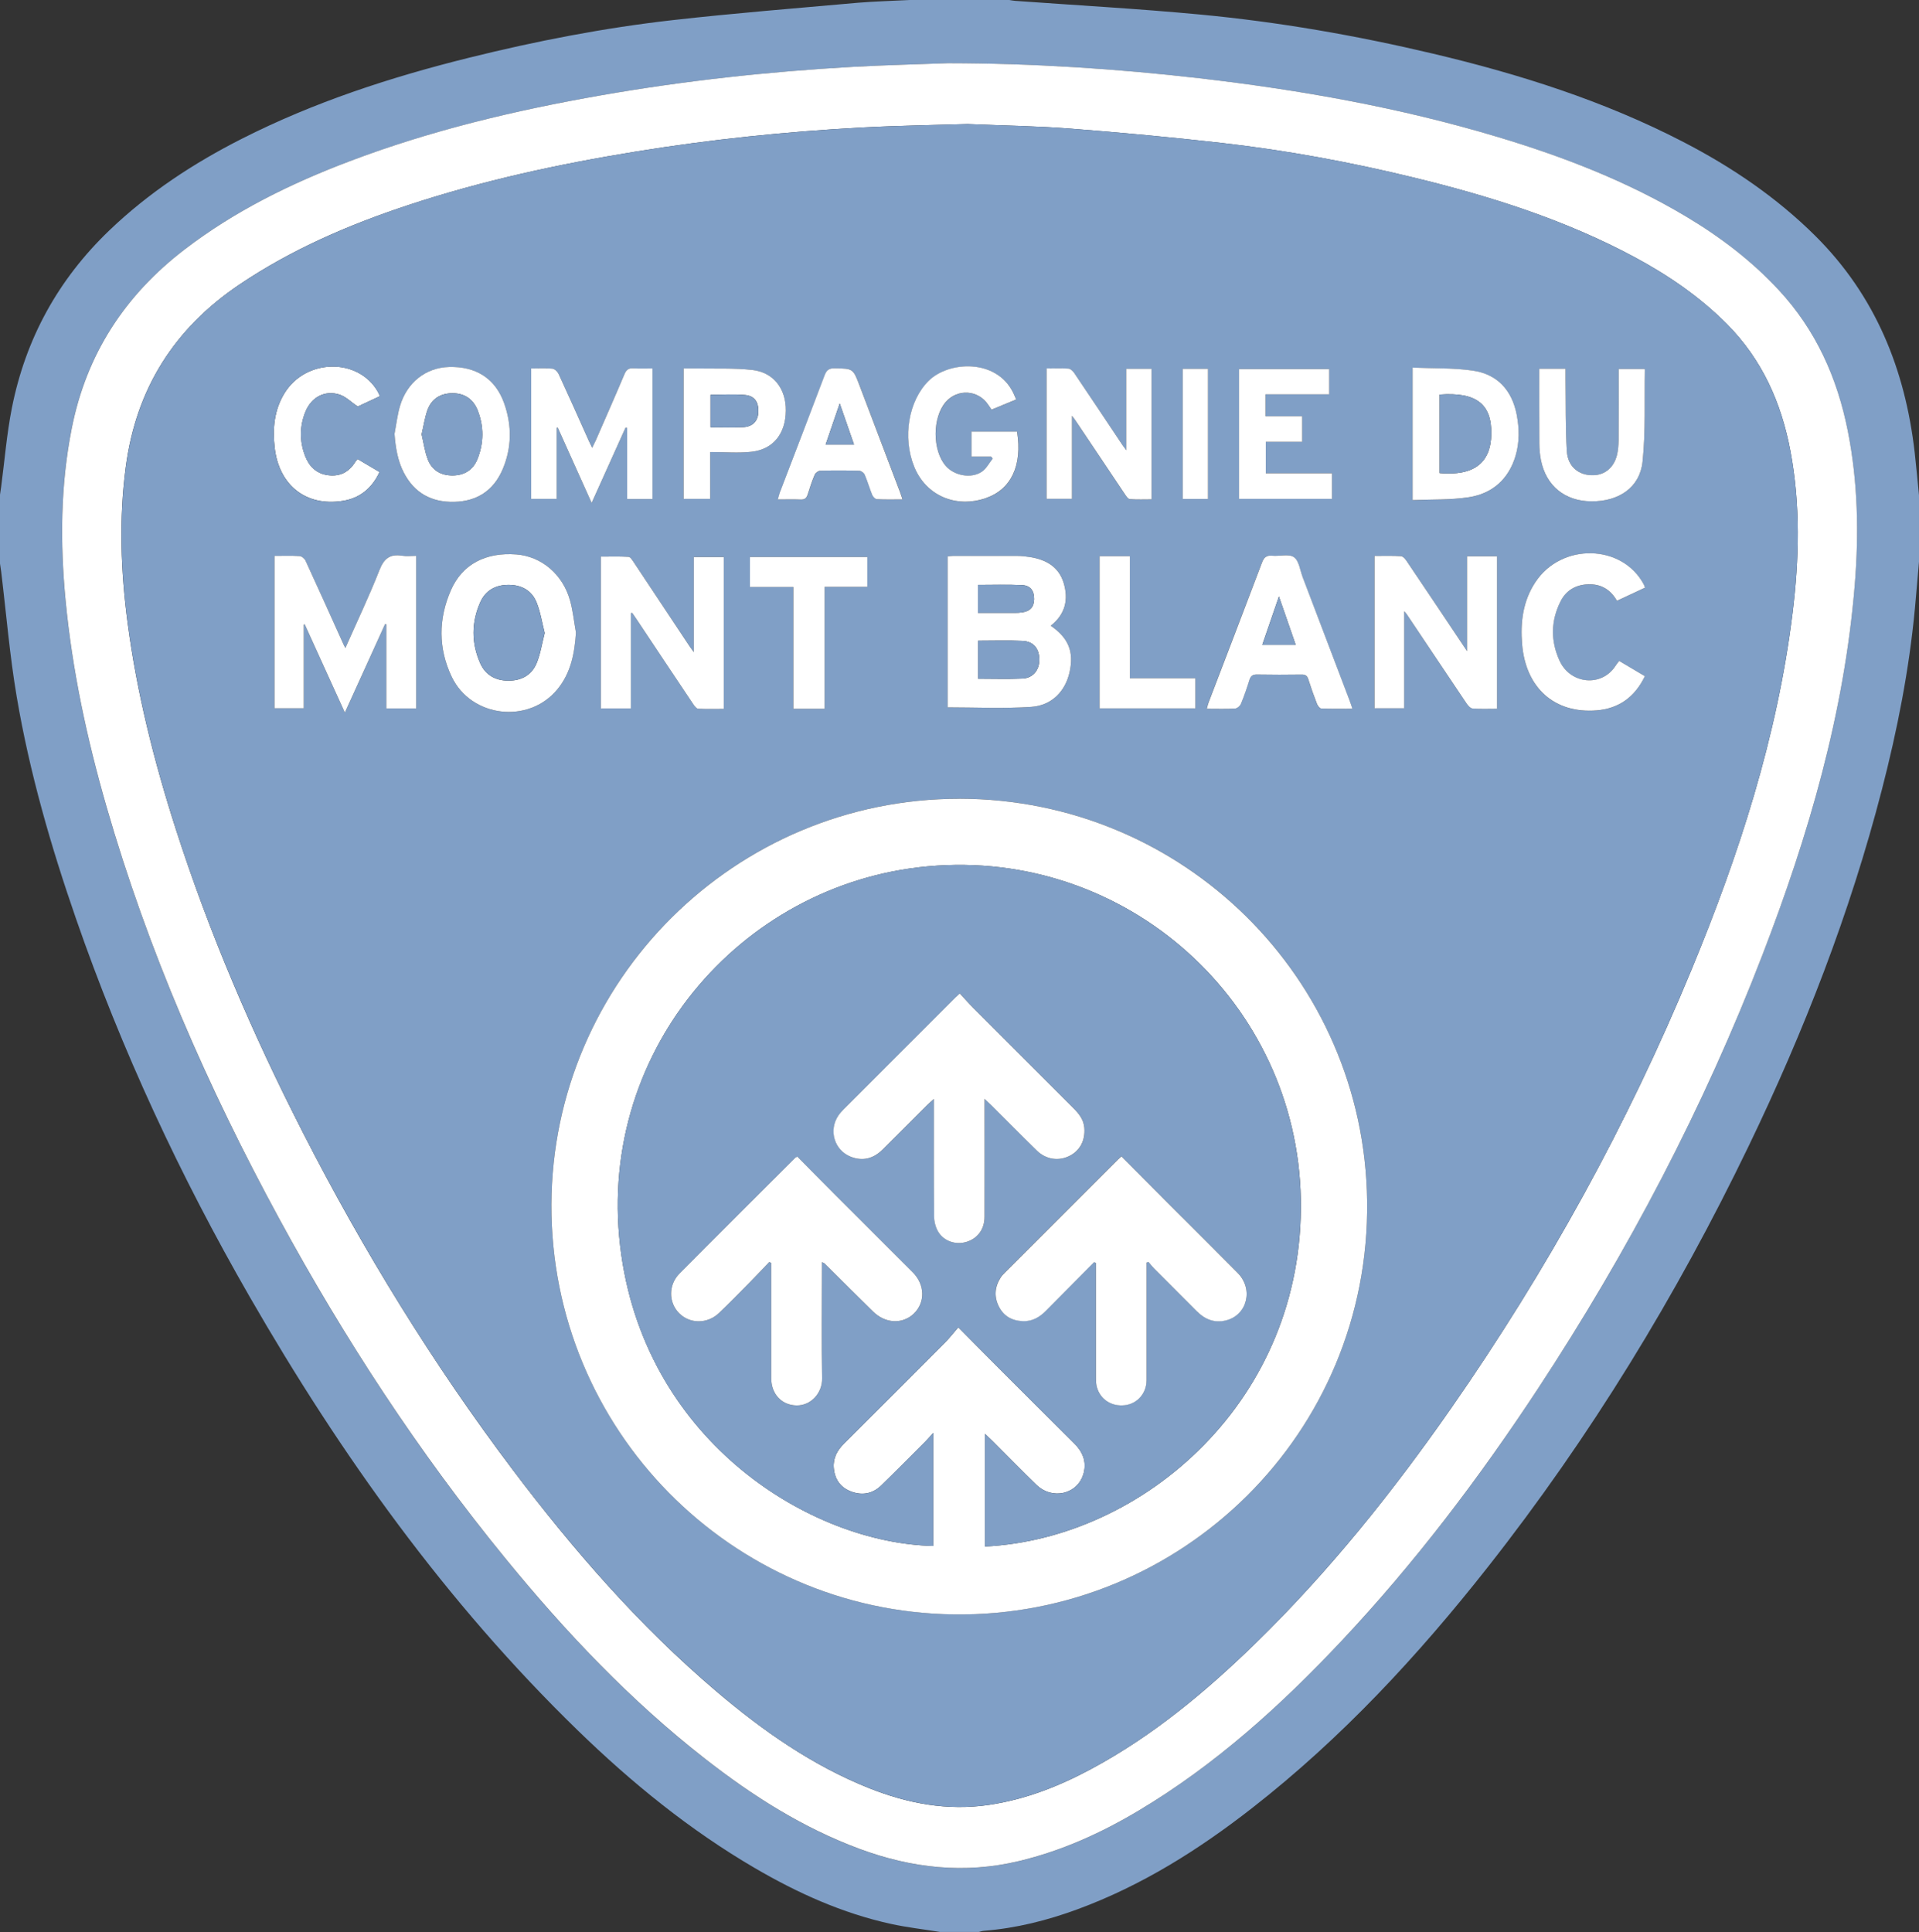 <?xml version="1.0" encoding="UTF-8"?>
<svg id="Calque_1" data-name="Calque 1" xmlns="http://www.w3.org/2000/svg" viewBox="0 0 480.3 483.56">
  <rect x="0" y="0" width="480.3" height="483.56" fill="#333333" stroke="none"/>
  <defs>
    <style>
      .cls-1 {
        fill: #809fc6;
      }

      .cls-2 {
        fill: #fff;
      }
    </style>
  </defs>
  <path class="cls-2" d="M95.09,99.16c-2.08.96-3.98,1.85-5.57,2.59-1.63-1.1-2.95-2.48-4.54-2.99-3.65-1.16-6.99.61-8.49,4.2-1.52,3.65-1.54,7.41-.15,11.09.99,2.61,2.77,4.48,5.73,4.88,3.02.41,5.27-.77,6.85-3.32.13-.2.29-.37.57-.72,1.79,1.06,3.57,2.11,5.5,3.25-1.89,4.07-4.91,6.55-9.24,7.23-9.12,1.44-15.92-3.87-17-13.33-.54-4.74-.14-9.37,2.44-13.6,5.31-8.72,18.43-8.97,23.35-.44.18.31.31.64.56,1.15Z"/>
  <g>
    <path class="cls-1" d="M480.3,140.59c-.34,3.89-.66,7.79-1.02,11.67-1.44,15.37-4.41,30.46-8.27,45.39-7.98,30.92-19.51,60.51-33.36,89.23-18.04,37.42-39.57,72.7-65.28,105.36-17.48,22.21-36.61,42.84-58.96,60.28-13.39,10.46-27.66,19.44-43.7,25.35-7.6,2.8-15.39,4.76-23.48,5.4-.41.03-.81.18-1.22.28h-9.76c-4.09-.66-8.22-1.12-12.26-2.01-12.16-2.66-23.37-7.73-34.07-13.98-16.32-9.53-30.85-21.37-44.36-34.5-32.9-31.98-59.29-68.9-82.09-108.52-17.38-30.21-32.04-61.68-43.46-94.63-6.29-18.15-11.62-36.58-14.83-55.53-1.76-10.36-2.62-20.88-3.89-31.32-.09-.71-.21-1.41-.31-2.12,0-5.66,0-11.32,0-16.99.1-.71.21-1.42.31-2.13.87-6.55,1.39-13.17,2.67-19.65,3.43-17.37,11.59-32.23,24.42-44.52,9.83-9.42,21.05-16.78,33.13-22.91,18.12-9.19,37.3-15.43,56.96-20.31,16.77-4.16,33.71-7.45,50.87-9.39,15.42-1.74,30.9-2.97,46.36-4.35C219.03.33,223.36.23,227.68,0c8.31,0,16.62,0,24.94,0,.47.07.94.17,1.42.21,15.42,1.12,30.87,1.97,46.26,3.42,19.66,1.85,39.1,5.24,58.32,9.79,21.65,5.12,42.77,11.81,62.61,22.07,12.15,6.28,23.37,13.87,33.12,23.55,15.05,14.97,22.48,33.41,24.87,54.18.41,3.58.72,7.16,1.08,10.75v16.62ZM237.49,15.82c-7.94.29-15.88.46-23.81.91-21.23,1.19-42.34,3.48-63.28,7.15-21.48,3.76-42.63,8.8-63.06,16.55-14.63,5.55-28.56,12.4-41.06,21.96-14.99,11.48-24.65,26.24-28.34,44.88-2.82,14.26-2.91,28.59-1.54,42.97,1.67,17.54,5.37,34.69,10.23,51.6,10.39,36.12,25.37,70.32,43.29,103.28,16.28,29.94,34.85,58.38,56.44,84.79,15.09,18.46,31.4,35.72,50.25,50.42,11.82,9.22,24.38,17.2,38.53,22.44,13.01,4.81,26.26,6.32,39.88,3.05,10.63-2.55,20.46-6.97,29.81-12.54,19.25-11.48,35.69-26.36,50.96-42.6,18.36-19.53,34.49-40.81,49.19-63.2,22.47-34.2,41.39-70.25,56.12-108.45,11.53-29.91,20.49-60.48,23.11-92.62,1.05-12.89.79-25.75-1.73-38.48-2.64-13.31-8-25.29-17.32-35.35-6.77-7.3-14.61-13.26-23.12-18.34-14.81-8.85-30.77-15.02-47.24-19.96-24.39-7.32-49.35-11.77-74.61-14.68-20.83-2.41-41.72-3.74-62.71-3.77Z"/>
    <path class="cls-2" d="M237.49,15.82c20.98.03,41.88,1.37,62.71,3.77,25.25,2.92,50.22,7.36,74.61,14.68,16.47,4.94,32.43,11.11,47.24,19.96,8.51,5.09,16.35,11.04,23.12,18.34,9.33,10.05,14.69,22.04,17.32,35.35,2.52,12.73,2.78,25.59,1.73,38.48-2.62,32.14-11.58,62.72-23.11,92.62-14.72,38.2-33.65,74.25-56.12,108.45-14.7,22.38-30.83,43.66-49.19,63.2-15.27,16.25-31.7,31.12-50.96,42.6-9.35,5.57-19.18,10-29.81,12.54-13.63,3.27-26.88,1.76-39.88-3.05-14.15-5.24-26.71-13.22-38.53-22.44-18.86-14.7-35.17-31.96-50.25-50.42-21.59-26.41-40.16-54.85-56.44-84.79-17.92-32.96-32.89-67.16-43.29-103.28-4.87-16.91-8.56-34.06-10.23-51.6-1.37-14.38-1.28-28.71,1.54-42.97,3.68-18.64,13.34-33.4,28.34-44.88,12.5-9.57,26.43-16.41,41.06-21.96,20.43-7.76,41.58-12.79,63.06-16.55,20.95-3.67,42.06-5.96,63.28-7.15,7.93-.44,15.88-.61,23.81-.91ZM242.32,31.04c-8.33.26-17.54.39-26.73.88-18.88,1.01-37.67,2.97-56.35,6-19.32,3.13-38.41,7.25-57.02,13.4-14.9,4.92-29.21,11.08-42.3,19.9-16.33,11-25.87,26.11-28.45,45.67-1.73,13.06-1.25,26.08.47,39.07,2.32,17.52,6.61,34.59,12.01,51.4,8.44,26.29,19.31,51.56,31.87,76.13,15.13,29.59,32.46,57.81,52.48,84.35,15.2,20.14,31.7,39.1,50.98,55.48,11.61,9.86,23.99,18.56,38.25,24.25,9.66,3.85,19.61,5.73,30.03,4.18,9.04-1.34,17.41-4.62,25.42-8.91,15.43-8.26,28.73-19.33,41.19-31.47,18.39-17.93,34.38-37.88,49.03-58.91,24.02-34.48,44.21-71.09,60.24-109.94,11.85-28.71,21.41-58.11,25.22-89.11,1.66-13.5,1.99-27.01-.53-40.47-2.27-12.11-7.09-22.95-15.88-31.8-6.81-6.86-14.69-12.24-23.16-16.79-17.41-9.35-36.07-15.24-55.17-19.89-15.91-3.88-32-6.85-48.27-8.7-12.55-1.42-25.14-2.59-37.74-3.57-8.22-.64-16.47-.75-25.6-1.14Z"/>
    <path class="cls-1" d="M242.32,31.04c9.12.39,17.38.49,25.6,1.14,12.6.98,25.18,2.15,37.74,3.57,16.27,1.84,32.36,4.82,48.27,8.7,19.1,4.65,37.76,10.55,55.17,19.89,8.47,4.55,16.35,9.93,23.16,16.79,8.79,8.86,13.61,19.69,15.88,31.8,2.52,13.46,2.19,26.97.53,40.47-3.81,31-13.37,60.4-25.22,89.11-16.04,38.85-36.22,75.46-60.24,109.94-14.65,21.04-30.64,40.98-49.03,58.91-12.46,12.14-25.76,23.21-41.19,31.47-8,4.28-16.37,7.57-25.42,8.91-10.42,1.55-20.37-.33-30.03-4.18-14.27-5.68-26.64-14.38-38.25-24.25-19.28-16.38-35.79-35.34-50.98-55.48-20.02-26.54-37.35-54.76-52.48-84.35-12.56-24.57-23.43-49.84-31.87-76.13-5.39-16.81-9.69-33.88-12.01-51.4-1.72-12.99-2.19-26.01-.47-39.07,2.58-19.56,12.13-34.67,28.45-45.67,13.09-8.82,27.4-14.97,42.3-19.9,18.61-6.15,37.7-10.27,57.02-13.4,18.67-3.02,37.46-4.98,56.35-6,9.19-.49,18.4-.62,26.73-.88ZM240.14,199.91c-56.22,0-101.94,45.6-102.12,101.6-.18,56.15,44.85,101.84,100.79,102.55,56.88.72,104.07-45.32,103.36-103.4-.68-55.89-46.08-100.68-102.03-100.76ZM68.7,139.14v38.14h7.32v-20.94c.08-.02.17-.04.25-.07,3.28,7.22,6.57,14.45,10.04,22.07,3.47-7.62,6.77-14.88,10.07-22.14.1.02.21.04.31.06v21.05h7.48v-38.18c-1.27,0-2.43.15-3.54-.03-2.99-.48-4.51.66-5.65,3.56-2.58,6.57-5.63,12.95-8.54,19.54-.18-.34-.32-.6-.44-.86-3.17-7.01-6.32-14.03-9.53-21.01-.24-.52-.96-1.1-1.49-1.14-2.03-.13-4.08-.05-6.28-.05ZM262.99,156.62c3.71-2.91,4.49-6.63,3.22-10.77-1.24-4.03-4.44-5.79-8.38-6.41-1.06-.17-2.15-.28-3.23-.29-5.35-.03-10.71-.02-16.06,0-.46,0-.91.08-1.36.12v37.77c7.06,0,14.04.35,20.96-.12,5.17-.35,8.55-3.98,9.58-8.72,1.1-5.07-.26-8.48-4.72-11.58ZM367.19,162.97c-5.24-7.82-10.18-15.22-15.16-22.6-.34-.5-.9-1.15-1.39-1.18-2.2-.13-4.41-.06-6.63-.06v38.12h7.43v-24.29c.35.41.51.56.63.74,4.98,7.45,9.96,14.9,14.97,22.33.37.54.98,1.24,1.53,1.28,2.01.15,4.05.06,6.11.06v-38.15h-7.5v23.73ZM157.9,153.45c.11-.02.23-.03.34-.05.34.49.69.98,1.02,1.48,4.74,7.11,9.47,14.23,14.23,21.33.31.47.79,1.13,1.23,1.16,2.13.12,4.27.05,6.43.05v-38h-7.51v23.81c-.48-.67-.76-1.04-1.02-1.43-4.66-7.02-9.31-14.04-13.99-21.06-.35-.53-.84-1.34-1.3-1.37-2.31-.14-4.63-.06-6.95-.06v37.99h7.52v-23.86ZM144.15,158.31c-.47-2.65-.75-5.35-1.46-7.94-1.81-6.61-7.16-11.1-13.47-11.59-7.66-.59-13.51,2.43-16.36,8.95-3.14,7.17-3.2,14.54.2,21.66,4.87,10.21,19.25,11.89,26.43,3.16,3.37-4.1,4.31-9.02,4.66-14.24ZM156.55,107.06c.14.02.28.03.42.05v17.79h6.35v-32.69c-1.65,0-3.2.09-4.74-.03-1.21-.09-1.8.34-2.28,1.46-2.34,5.54-4.77,11.04-7.17,16.55-.25.57-.53,1.12-.92,1.91-.36-.76-.6-1.23-.82-1.71-2.51-5.59-5-11.2-7.57-16.77-.27-.58-.98-1.29-1.55-1.35-1.72-.18-3.47-.06-5.32-.06v32.65h6.38v-17.78c.09-.01.19-.03.28-.04,2.77,6.17,5.54,12.33,8.47,18.83,2.91-6.47,5.69-12.64,8.47-18.81ZM338.47,177.38c-.32-.92-.53-1.59-.78-2.24-3.89-10.23-7.77-20.45-11.67-30.68-.66-1.74-.91-4.11-2.18-5-1.27-.89-3.6-.18-5.45-.36-1.48-.14-2.07.45-2.58,1.78-4.39,11.64-8.87,23.25-13.31,34.88-.18.47-.29.98-.48,1.63,2.53,0,4.82.07,7.09-.05.52-.03,1.23-.64,1.45-1.16.8-1.94,1.49-3.94,2.11-5.95.31-1.02.79-1.43,1.9-1.41,3.73.07,7.47.06,11.2.01.95-.01,1.38.32,1.67,1.21.66,2.06,1.38,4.1,2.16,6.12.18.47.69,1.15,1.07,1.17,2.5.1,5.01.05,7.78.05ZM268.3,104.07c.46.61.65.84.81,1.08,4.15,6.2,8.29,12.4,12.46,18.59.32.47.78,1.15,1.21,1.19,1.82.13,3.66.06,5.45.06v-32.67h-6.34v20.38c-.49-.67-.74-.98-.97-1.32-4.01-6-8.01-12.02-12.05-18-.33-.49-.93-1.07-1.44-1.11-1.78-.14-3.58-.05-5.49-.05v32.64h6.36v-20.78ZM405.25,165.43c-.34.46-.62.77-.84,1.12-3.49,5.56-11.37,4.72-14.06-1.11-2.29-4.97-2.25-10.05.25-14.96,1.36-2.67,3.68-4.05,6.69-4.22,3.31-.18,5.76,1.25,7.4,4.12,2.43-1.14,4.7-2.2,7.02-3.28-.14-.37-.19-.6-.3-.8-5.4-10.14-20.57-10.48-27.11-.61-3.15,4.75-3.8,10.05-3.35,15.56.9,10.94,8.12,17.4,18.64,16.56,5.61-.45,9.59-3.37,12.09-8.55-2.15-1.28-4.21-2.5-6.44-3.82ZM353.55,125.18c4.78-.21,9.51,0,14.09-.72,5.84-.92,9.9-4.48,11.65-10.28,1.03-3.41.98-6.9.31-10.37-1.18-6.17-4.87-10.17-11.06-11.05-4.9-.7-9.92-.52-15-.74v33.17ZM98.74,108.6c.25,3.4.77,6.65,2.31,9.66,2.63,5.13,6.94,7.48,12.62,7.36,5.66-.13,9.78-2.79,12.05-7.95,2.4-5.46,2.46-11.11.47-16.71-2.19-6.18-7.05-9.3-13.8-9.1-5.76.17-10.49,3.82-12.26,9.72-.68,2.28-.94,4.68-1.39,7.03ZM254.35,99.98c-.29-.65-.51-1.2-.77-1.73-4.22-8.51-16.12-7.89-21.13-2.91-5.01,4.96-6.62,14.15-3.59,21.56,2.92,7.13,10.35,10.39,17.91,7.79,6.31-2.17,9.17-8.14,7.8-16.63h-11.4v6.24h4.91c.14.17.27.34.41.51-.9,1.11-1.59,2.52-2.72,3.28-2.68,1.8-6.92.99-9.04-1.45-3.38-3.89-3.39-12.12-.01-16,2.96-3.4,8.19-3.05,10.67.72.25.39.52.76.82,1.19,2.08-.86,4.06-1.68,6.16-2.55ZM316.73,98.69h15.95v-6.33h-22.57v32.49h23.28v-6.4h-16.58v-7.88h9.11v-6.4h-9.19v-5.49ZM171.1,92.21v32.66h6.65c0-1.97,0-3.82,0-5.67s0-3.79,0-6.06c3.67,0,7.07.31,10.38-.07,5.44-.62,8.48-4.52,8.55-10.28.07-5.47-3.06-9.61-8.42-10.2-4.64-.51-9.36-.29-14.04-.38-1-.02-2.01,0-3.12,0ZM225.92,124.99c-.28-.81-.47-1.43-.7-2.03-3.35-8.82-6.69-17.63-10.04-26.44-1.64-4.31-1.64-4.24-6.17-4.35-1.46-.04-2.1.44-2.6,1.78-3.68,9.78-7.45,19.53-11.18,29.29-.2.52-.31,1.06-.51,1.76,2.09,0,3.89-.06,5.69.02,1.04.05,1.5-.36,1.79-1.31.51-1.67,1.06-3.32,1.75-4.92.2-.45.9-.96,1.39-.98,3.25-.08,6.5-.08,9.75.01.48.01,1.17.54,1.37.99.71,1.65,1.2,3.4,1.88,5.07.18.45.74,1.04,1.15,1.06,2.08.11,4.17.05,6.46.05ZM385.25,92.3c0,6.33-.02,12.52.02,18.7,0,1.38.13,2.77.4,4.12,1.28,6.47,5.99,10.31,12.63,10.36,6.86.06,12.13-3.46,12.81-9.93.8-7.61.44-15.35.58-23.03,0-.05-.07-.1-.12-.18h-6.44c0,6.04.02,11.93-.02,17.83,0,1.25-.11,2.54-.41,3.75-.75,3.08-2.96,4.92-5.82,5.02-3.66.13-6.48-2.07-6.73-6.05-.37-6.06-.24-12.14-.32-18.21-.01-.76,0-1.52,0-2.38h-6.58ZM206.39,177.4v-30.52h10.69v-7.46h-29.38v7.5h10.87v30.48h7.82ZM275.21,139.21v38.09h23.98v-7.54h-16.4v-30.55h-7.58ZM95.09,99.16c-.25-.51-.39-.84-.56-1.15-4.93-8.53-18.04-8.28-23.35.44-2.57,4.22-2.98,8.86-2.44,13.6,1.08,9.46,7.88,14.77,17,13.33,4.34-.69,7.35-3.16,9.24-7.23-1.93-1.14-3.72-2.2-5.5-3.25-.27.34-.44.51-.57.72-1.59,2.55-3.84,3.72-6.85,3.32-2.95-.4-4.74-2.27-5.73-4.88-1.39-3.68-1.37-7.43.15-11.09,1.49-3.59,4.84-5.36,8.49-4.2,1.6.51,2.92,1.88,4.54,2.99,1.6-.74,3.5-1.62,5.57-2.59ZM302.34,124.89v-32.58h-6.33v32.58h6.33Z"/>
    <path class="cls-2" d="M240.14,199.91c55.95.08,101.35,44.87,102.03,100.76.71,58.07-46.48,104.11-103.36,103.4-55.94-.71-100.97-46.4-100.79-102.55.18-56,45.89-101.6,102.12-101.6ZM246.52,387.08c39.72-1.94,79.96-36.7,79.06-86.88-.89-49.23-43.51-87.9-93.35-83.36-47.11,4.29-83.88,47.18-76.72,97.3,6.7,46.92,47.41,72.1,78.08,72.8v-28.31c-.9.99-1.44,1.63-2.03,2.23-3.66,3.66-7.3,7.35-11.02,10.96-2.15,2.08-4.77,2.53-7.53,1.49-2.66-1-4.11-3.09-4.33-5.92-.2-2.45.88-4.39,2.59-6.09,8.45-8.41,16.88-16.85,25.29-25.3,1.14-1.15,2.13-2.44,3.29-3.78,3.47,3.5,6.55,6.63,9.66,9.73,6.43,6.44,12.85,12.88,19.31,19.28,2.13,2.11,3.19,4.55,2.4,7.51-1.4,5.24-7.8,6.8-11.84,2.88-3.72-3.61-7.33-7.32-11-10.98-.53-.53-1.09-1.04-1.85-1.76v28.2Z"/>
    <path class="cls-2" d="M68.7,139.14c2.2,0,4.25-.08,6.28.05.53.03,1.25.62,1.49,1.14,3.22,6.99,6.37,14,9.53,21.01.12.26.26.51.44.86,2.91-6.59,5.96-12.97,8.54-19.54,1.14-2.9,2.66-4.04,5.65-3.56,1.11.18,2.27.03,3.54.03v38.18h-7.48v-21.05c-.1-.02-.21-.04-.31-.06-3.3,7.26-6.6,14.52-10.07,22.14-3.47-7.62-6.75-14.85-10.04-22.07-.08.02-.17.04-.25.07v20.94h-7.32v-38.14Z"/>
    <path class="cls-2" d="M262.99,156.62c4.47,3.1,5.83,6.51,4.72,11.58-1.03,4.74-4.41,8.37-9.58,8.72-6.92.47-13.9.12-20.96.12v-37.77c.44-.04.9-.12,1.36-.12,5.35,0,10.71-.02,16.06,0,1.08,0,2.16.12,3.23.29,3.94.63,7.14,2.39,8.38,6.41,1.27,4.14.49,7.86-3.22,10.77ZM244.81,160.37v9.51c3.8,0,7.47.13,11.13-.04,2.61-.12,4.21-2.14,4.19-4.76-.03-2.76-1.47-4.54-4.21-4.67-3.66-.17-7.32-.04-11.1-.04ZM244.77,153.39c3.22,0,6.28,0,9.35,0,.54,0,1.08-.02,1.62-.1,2.08-.28,3.04-1.33,3.08-3.31.04-2.08-.91-3.44-3-3.54-3.64-.17-7.3-.05-11.04-.05v7Z"/>
    <path class="cls-2" d="M367.19,162.97v-23.73h7.5v38.15c-2.07,0-4.1.09-6.11-.06-.55-.04-1.16-.74-1.53-1.28-5.01-7.43-9.98-14.88-14.97-22.33-.12-.18-.28-.33-.63-.74v24.29h-7.43v-38.12c2.22,0,4.43-.07,6.63.06.49.03,1.06.68,1.39,1.18,4.98,7.38,9.92,14.77,15.16,22.6Z"/>
    <path class="cls-2" d="M157.9,153.45v23.86h-7.52v-37.99c2.32,0,4.64-.08,6.95.06.46.03.94.84,1.3,1.37,4.67,7.01,9.33,14.04,13.99,21.06.26.39.54.76,1.02,1.43v-23.81h7.51v38c-2.16,0-4.3.07-6.43-.05-.43-.02-.91-.69-1.23-1.16-4.76-7.1-9.49-14.22-14.23-21.33-.33-.5-.68-.99-1.02-1.48-.11.02-.23.03-.34.05Z"/>
    <path class="cls-2" d="M144.15,158.31c-.34,5.22-1.28,10.14-4.66,14.24-7.18,8.72-21.56,7.05-26.43-3.16-3.39-7.11-3.34-14.48-.2-21.66,2.85-6.52,8.7-9.53,16.36-8.95,6.31.48,11.66,4.98,13.47,11.59.71,2.59.98,5.29,1.46,7.94ZM136.33,158.44c-.66-2.59-1.05-5.23-2.02-7.64-1.2-3.01-3.77-4.42-7.03-4.42s-5.77,1.4-7.09,4.37c-2.23,5.03-2.24,10.18-.02,15.22,1.31,2.97,3.8,4.39,7.07,4.4,3.27.01,5.83-1.39,7.07-4.37.97-2.34,1.34-4.93,2.02-7.56Z"/>
    <path class="cls-2" d="M156.55,107.06c-2.78,6.17-5.55,12.33-8.47,18.81-2.92-6.5-5.7-12.67-8.47-18.83-.09.01-.19.03-.28.04v17.78h-6.38v-32.65c1.85,0,3.6-.11,5.32.06.57.06,1.28.77,1.55,1.35,2.57,5.57,5.06,11.17,7.57,16.77.22.48.45.95.82,1.71.38-.8.67-1.35.92-1.91,2.4-5.51,4.83-11.01,7.17-16.55.47-1.12,1.07-1.55,2.28-1.46,1.54.11,3.09.03,4.74.03v32.69h-6.35v-17.79c-.14-.02-.28-.03-.42-.05Z"/>
    <path class="cls-2" d="M338.47,177.38c-2.78,0-5.28.05-7.78-.05-.38-.02-.88-.69-1.07-1.17-.78-2.02-1.51-4.06-2.16-6.12-.28-.89-.72-1.22-1.67-1.21-3.73.05-7.47.06-11.2-.01-1.11-.02-1.59.4-1.9,1.41-.62,2.01-1.31,4.01-2.11,5.95-.21.51-.93,1.13-1.45,1.16-2.28.13-4.57.05-7.09.05.19-.65.29-1.16.48-1.63,4.44-11.62,8.92-23.24,13.31-34.88.5-1.34,1.1-1.92,2.58-1.78,1.85.18,4.17-.53,5.45.36,1.27.89,1.52,3.26,2.18,5,3.9,10.22,7.78,20.45,11.67,30.68.25.65.46,1.32.78,2.24ZM315.93,161.41h8.37c-1.41-4.06-2.75-7.94-4.2-12.12-1.47,4.28-2.81,8.17-4.17,12.12Z"/>
    <path class="cls-2" d="M268.3,104.07v20.78h-6.36v-32.64c1.91,0,3.71-.08,5.49.05.51.04,1.11.62,1.44,1.11,4.04,5.98,8.04,12,12.05,18,.22.33.47.64.97,1.32v-20.38h6.34v32.67c-1.78,0-3.62.08-5.45-.06-.43-.03-.89-.71-1.21-1.19-4.17-6.19-8.31-12.39-12.46-18.59-.16-.24-.35-.47-.81-1.08Z"/>
    <path class="cls-2" d="M405.25,165.43c2.23,1.32,4.29,2.55,6.44,3.82-2.5,5.18-6.48,8.1-12.09,8.55-10.52.84-17.74-5.61-18.64-16.56-.45-5.52.2-10.82,3.35-15.56,6.54-9.87,21.71-9.52,27.11.61.11.2.16.43.3.8-2.32,1.08-4.59,2.14-7.02,3.28-1.64-2.87-4.1-4.3-7.4-4.12-3.01.17-5.33,1.55-6.69,4.22-2.5,4.92-2.54,9.99-.25,14.96,2.69,5.83,10.57,6.67,14.06,1.11.22-.35.49-.66.84-1.12Z"/>
    <path class="cls-2" d="M353.55,125.18v-33.17c5.08.22,10.1.04,15,.74,6.19.88,9.87,4.89,11.06,11.05.67,3.47.72,6.96-.31,10.37-1.75,5.8-5.82,9.37-11.65,10.28-4.58.72-9.31.51-14.09.72ZM360.32,98.76v19.65c8.54.76,12.81-2.52,12.93-9.77.12-7.54-3.79-10.55-12.93-9.88Z"/>
    <path class="cls-2" d="M98.74,108.6c.45-2.35.71-4.75,1.39-7.03,1.77-5.9,6.5-9.56,12.26-9.72,6.75-.19,11.61,2.92,13.8,9.1,1.98,5.59,1.92,11.25-.47,16.71-2.27,5.16-6.39,7.83-12.05,7.95-5.69.13-9.99-2.23-12.62-7.36-1.54-3-2.05-6.25-2.31-9.66ZM105.53,108.73c.5,2.09.78,4.25,1.54,6.24,1.05,2.74,3.28,4.06,6.24,4.03,2.96-.02,5.12-1.42,6.2-4.13,1.6-4.01,1.63-8.12.05-12.15-1.1-2.8-3.3-4.3-6.29-4.3-2.97,0-5.27,1.38-6.29,4.25-.67,1.9-.96,3.93-1.46,6.05Z"/>
    <path class="cls-2" d="M254.35,99.98c-2.1.87-4.09,1.69-6.16,2.55-.29-.43-.56-.8-.82-1.19-2.48-3.77-7.71-4.12-10.67-.72-3.37,3.88-3.37,12.12.01,16,2.12,2.44,6.36,3.26,9.04,1.45,1.13-.76,1.83-2.17,2.72-3.28-.14-.17-.27-.34-.41-.51h-4.91v-6.24h11.4c1.37,8.49-1.49,14.46-7.8,16.63-7.56,2.6-14.99-.66-17.91-7.79-3.03-7.41-1.42-16.6,3.59-21.56,5.02-4.97,16.91-5.59,21.13,2.91.26.53.48,1.08.77,1.73Z"/>
    <path class="cls-2" d="M316.73,98.69v5.49h9.19v6.4h-9.11v7.88h16.58v6.4h-23.28v-32.49h22.57v6.33h-15.95Z"/>
    <path class="cls-2" d="M171.1,92.21c1.11,0,2.11-.02,3.12,0,4.68.09,9.4-.13,14.04.38,5.36.59,8.49,4.73,8.42,10.2-.07,5.76-3.11,9.66-8.55,10.28-3.31.38-6.71.07-10.38.07,0,2.27,0,4.16,0,6.06s0,3.7,0,5.67h-6.65v-32.66ZM177.84,106.95c2.86,0,5.51.09,8.15-.03,2.32-.1,3.65-1.46,3.8-3.56.18-2.61-.84-4.27-3.31-4.5-2.84-.26-5.72-.06-8.63-.06v8.14Z"/>
    <path class="cls-2" d="M225.92,124.99c-2.29,0-4.38.06-6.46-.05-.41-.02-.96-.61-1.15-1.06-.68-1.67-1.17-3.41-1.88-5.07-.2-.46-.89-.98-1.37-.99-3.25-.09-6.5-.09-9.75-.01-.49.01-1.19.52-1.39.98-.69,1.6-1.24,3.26-1.75,4.92-.29.95-.74,1.36-1.79,1.31-1.8-.08-3.6-.02-5.69-.02.2-.69.31-1.24.51-1.76,3.73-9.76,7.5-19.51,11.18-29.29.5-1.34,1.14-1.81,2.6-1.78,4.53.11,4.54.04,6.17,4.35,3.35,8.81,6.7,17.63,10.04,26.44.23.6.42,1.22.7,2.03ZM213.75,111.28c-1.22-3.52-2.36-6.78-3.58-10.3-1.23,3.6-2.36,6.88-3.53,10.3h7.11Z"/>
    <path class="cls-2" d="M385.25,92.3h6.58c0,.86,0,1.62,0,2.38.08,6.07-.04,12.16.32,18.21.24,3.98,3.06,6.18,6.73,6.05,2.85-.1,5.06-1.94,5.82-5.02.3-1.21.4-2.5.41-3.75.04-5.89.02-11.79.02-17.83h6.44c.06.08.12.13.12.18-.14,7.68.22,15.41-.58,23.03-.68,6.47-5.95,9.99-12.81,9.93-6.64-.05-11.35-3.89-12.63-10.36-.27-1.35-.39-2.74-.4-4.12-.04-6.19-.02-12.38-.02-18.7Z"/>
    <path class="cls-2" d="M206.39,177.4h-7.82v-30.48h-10.87v-7.5h29.38v7.46h-10.69v30.52Z"/>
    <path class="cls-2" d="M275.21,139.21h7.58v30.55h16.4v7.54h-23.98v-38.09Z"/>
    <path class="cls-2" d="M302.34,124.89h-6.33v-32.58h6.33v32.58Z"/>
    <path class="cls-1" d="M246.52,387.08v-28.2c.76.72,1.32,1.23,1.85,1.76,3.66,3.66,7.28,7.37,11,10.98,4.04,3.92,10.44,2.36,11.84-2.88.79-2.96-.27-5.39-2.4-7.51-6.46-6.4-12.88-12.85-19.31-19.28-3.1-3.11-6.19-6.23-9.66-9.73-1.16,1.34-2.15,2.64-3.29,3.78-8.41,8.45-16.84,16.89-25.29,25.3-1.71,1.7-2.79,3.64-2.59,6.09.23,2.83,1.67,4.91,4.33,5.92,2.76,1.04,5.39.59,7.53-1.49,3.72-3.61,7.35-7.29,11.02-10.96.59-.59,1.13-1.24,2.03-2.23v28.31c-30.67-.7-71.39-25.87-78.08-72.8-7.15-50.13,29.62-93.02,76.72-97.3,49.85-4.54,92.47,34.13,93.35,83.36.91,50.18-39.34,84.94-79.06,86.88ZM273.87,315.87c.14.08.28.15.43.23v1.95c0,8.97,0,17.95,0,26.92,0,.71.03,1.45.21,2.13.85,3.15,3.7,4.98,7.03,4.58,3.09-.37,5.39-2.96,5.4-6.22.02-9.22,0-18.43,0-27.65,0-.61,0-1.22,0-1.83.16-.05.33-.11.49-.16.47.55.91,1.13,1.42,1.64,3.57,3.59,7.16,7.15,10.72,10.74,2.02,2.03,4.39,2.96,7.22,2.27,5.35-1.31,7-7.83,2.98-11.89-5.8-5.87-11.66-11.67-17.5-17.51-3.87-3.87-7.72-7.75-11.6-11.66-.34.3-.57.49-.78.7-9.46,9.45-18.91,18.9-28.36,28.36-.38.38-.77.78-1.06,1.23-1.5,2.3-1.72,4.75-.51,7.2,1.23,2.48,3.34,3.69,6.12,3.75,2.35.06,4.14-1.03,5.72-2.63,4.01-4.07,8.04-8.12,12.06-12.18ZM205.71,315.9c.44.22.57.25.65.33,2.22,2.2,4.44,4.42,6.66,6.62,1.84,1.82,3.69,3.63,5.53,5.45,3.03,3,7.35,3.22,10.17.49,2.89-2.79,2.8-7.23-.27-10.31-6.54-6.57-13.12-13.11-19.68-19.67-3.1-3.1-6.17-6.24-9.21-9.31-.3.16-.42.2-.5.28-9.67,9.66-19.37,19.29-28.99,29-2.82,2.85-2.74,7.28-.08,9.93,2.69,2.67,7.04,2.71,9.94-.04,2.62-2.49,5.14-5.08,7.68-7.65,1.67-1.69,3.3-3.43,4.94-5.15.16.08.32.17.48.25,0,.63,0,1.26,0,1.9,0,8.97,0,17.95,0,26.92,0,4.01,2.63,6.79,6.35,6.84,3.57.05,6.45-3.07,6.38-6.8-.18-9.03-.06-18.07-.05-27.1,0-.58,0-1.16,0-1.97ZM240.23,248.68c-.59.53-.86.76-1.11,1.02-9.28,9.28-18.56,18.56-27.83,27.84-.51.51-1.01,1.05-1.41,1.64-2.54,3.69-1.06,8.74,3.11,10.36,3,1.17,5.68.43,7.94-1.82,3.75-3.74,7.49-7.49,11.24-11.23.43-.43.9-.81,1.59-1.43,0,1.1,0,1.76,0,2.42,0,9.03-.04,18.06.05,27.09.01,1.25.39,2.65,1.03,3.72,1.44,2.41,4.43,3.36,7.1,2.54,2.79-.85,4.5-3.19,4.5-6.25.01-9.09,0-18.18,0-27.27,0-.63,0-1.26,0-2.27.73.68,1.16,1.06,1.57,1.47,3.84,3.82,7.64,7.69,11.52,11.47,2.29,2.24,5.43,2.69,8.16,1.34,2.62-1.3,3.99-3.86,3.73-7.01-.17-2.06-1.34-3.54-2.73-4.93-8.35-8.34-16.7-16.68-25.03-25.03-1.14-1.15-2.21-2.37-3.41-3.67Z"/>
    <path class="cls-1" d="M244.81,160.37c3.78,0,7.44-.12,11.1.04,2.75.12,4.19,1.91,4.21,4.67.02,2.62-1.57,4.64-4.19,4.76-3.66.17-7.33.04-11.13.04v-9.51Z"/>
    <path class="cls-1" d="M244.77,153.39v-7c3.74,0,7.4-.13,11.04.05,2.1.1,3.04,1.46,3,3.54-.04,1.97-1,3.02-3.08,3.31-.53.07-1.08.1-1.62.1-3.06,0-6.13,0-9.35,0Z"/>
    <path class="cls-1" d="M136.33,158.44c-.68,2.63-1.05,5.22-2.02,7.56-1.24,2.98-3.8,4.38-7.07,4.37-3.27-.01-5.76-1.43-7.07-4.4-2.22-5.04-2.21-10.19.02-15.22,1.32-2.97,3.84-4.37,7.09-4.37s5.82,1.41,7.03,4.42c.96,2.41,1.36,5.05,2.02,7.64Z"/>
    <path class="cls-1" d="M315.93,161.41c1.36-3.95,2.7-7.84,4.17-12.12,1.45,4.18,2.8,8.06,4.2,12.12h-8.37Z"/>
    <path class="cls-1" d="M360.32,98.76c9.14-.67,13.05,2.34,12.93,9.88-.12,7.25-4.39,10.53-12.93,9.77v-19.65Z"/>
    <path class="cls-1" d="M105.53,108.73c.49-2.12.78-4.15,1.46-6.05,1.02-2.87,3.32-4.25,6.29-4.25,2.99,0,5.19,1.49,6.29,4.3,1.58,4.03,1.55,8.14-.05,12.15-1.09,2.71-3.24,4.11-6.2,4.13-2.96.02-5.19-1.3-6.24-4.03-.76-1.99-1.05-4.16-1.54-6.24Z"/>
    <path class="cls-1" d="M177.84,106.95v-8.14c2.92,0,5.8-.2,8.63.06,2.46.22,3.49,1.89,3.31,4.5-.14,2.1-1.47,3.46-3.8,3.56-2.64.11-5.28.03-8.15.03Z"/>
    <path class="cls-1" d="M213.75,111.28h-7.11c1.17-3.42,2.3-6.7,3.53-10.3,1.22,3.51,2.36,6.78,3.58,10.3Z"/>
    <path class="cls-2" d="M273.87,315.87c-4.02,4.06-8.04,8.12-12.06,12.18-1.58,1.6-3.37,2.69-5.72,2.63-2.78-.07-4.9-1.27-6.12-3.75-1.21-2.45-.98-4.9.51-7.2.29-.45.68-.85,1.06-1.23,9.45-9.46,18.9-18.91,28.36-28.36.21-.21.44-.4.78-.7,3.88,3.9,7.74,7.79,11.6,11.66,5.83,5.84,11.7,11.64,17.5,17.51,4.01,4.07,2.37,10.59-2.98,11.89-2.82.69-5.2-.25-7.22-2.27-3.57-3.59-7.16-7.15-10.72-10.74-.51-.51-.95-1.09-1.42-1.64-.16.05-.33.11-.49.16,0,.61,0,1.22,0,1.83,0,9.22.01,18.43,0,27.65,0,3.25-2.31,5.85-5.4,6.22-3.33.4-6.18-1.44-7.03-4.58-.18-.68-.21-1.42-.21-2.13-.01-8.97,0-17.95,0-26.92v-1.95c-.14-.08-.28-.15-.43-.23Z"/>
    <path class="cls-2" d="M205.71,315.9c0,.81,0,1.39,0,1.97,0,9.03-.12,18.07.05,27.1.07,3.73-2.81,6.85-6.38,6.8-3.72-.05-6.35-2.83-6.35-6.84,0-8.97,0-17.95,0-26.92,0-.63,0-1.26,0-1.9-.16-.08-.32-.17-.48-.25-1.65,1.72-3.27,3.46-4.94,5.15-2.54,2.57-5.06,5.16-7.68,7.65-2.9,2.75-7.26,2.72-9.94.04-2.66-2.65-2.74-7.08.08-9.93,9.62-9.71,19.32-19.34,28.99-29,.08-.08.2-.11.5-.28,3.04,3.08,6.11,6.21,9.21,9.31,6.55,6.56,13.13,13.1,19.68,19.67,3.07,3.08,3.15,7.53.27,10.31-2.82,2.72-7.14,2.51-10.17-.49-1.84-1.82-3.69-3.63-5.53-5.45-2.22-2.2-4.44-4.42-6.66-6.62-.08-.08-.21-.11-.65-.33Z"/>
    <path class="cls-2" d="M240.23,248.68c1.2,1.29,2.27,2.52,3.41,3.67,8.33,8.35,16.68,16.7,25.03,25.03,1.39,1.39,2.57,2.87,2.73,4.93.25,3.15-1.11,5.71-3.73,7.01-2.72,1.35-5.87.9-8.16-1.34-3.88-3.79-7.68-7.65-11.52-11.47-.41-.41-.85-.79-1.57-1.47,0,1.01,0,1.64,0,2.27,0,9.09.02,18.18,0,27.27,0,3.07-1.72,5.4-4.5,6.25-2.67.82-5.66-.13-7.1-2.54-.64-1.07-1.01-2.47-1.03-3.72-.09-9.03-.05-18.06-.05-27.09,0-.66,0-1.32,0-2.42-.69.62-1.16,1-1.59,1.43-3.75,3.74-7.49,7.5-11.24,11.23-2.26,2.25-4.93,2.98-7.94,1.82-4.17-1.62-5.65-6.67-3.11-10.36.41-.59.9-1.13,1.41-1.64,9.27-9.29,18.55-18.57,27.83-27.84.25-.25.53-.48,1.11-1.02Z"/>
  </g>
</svg>